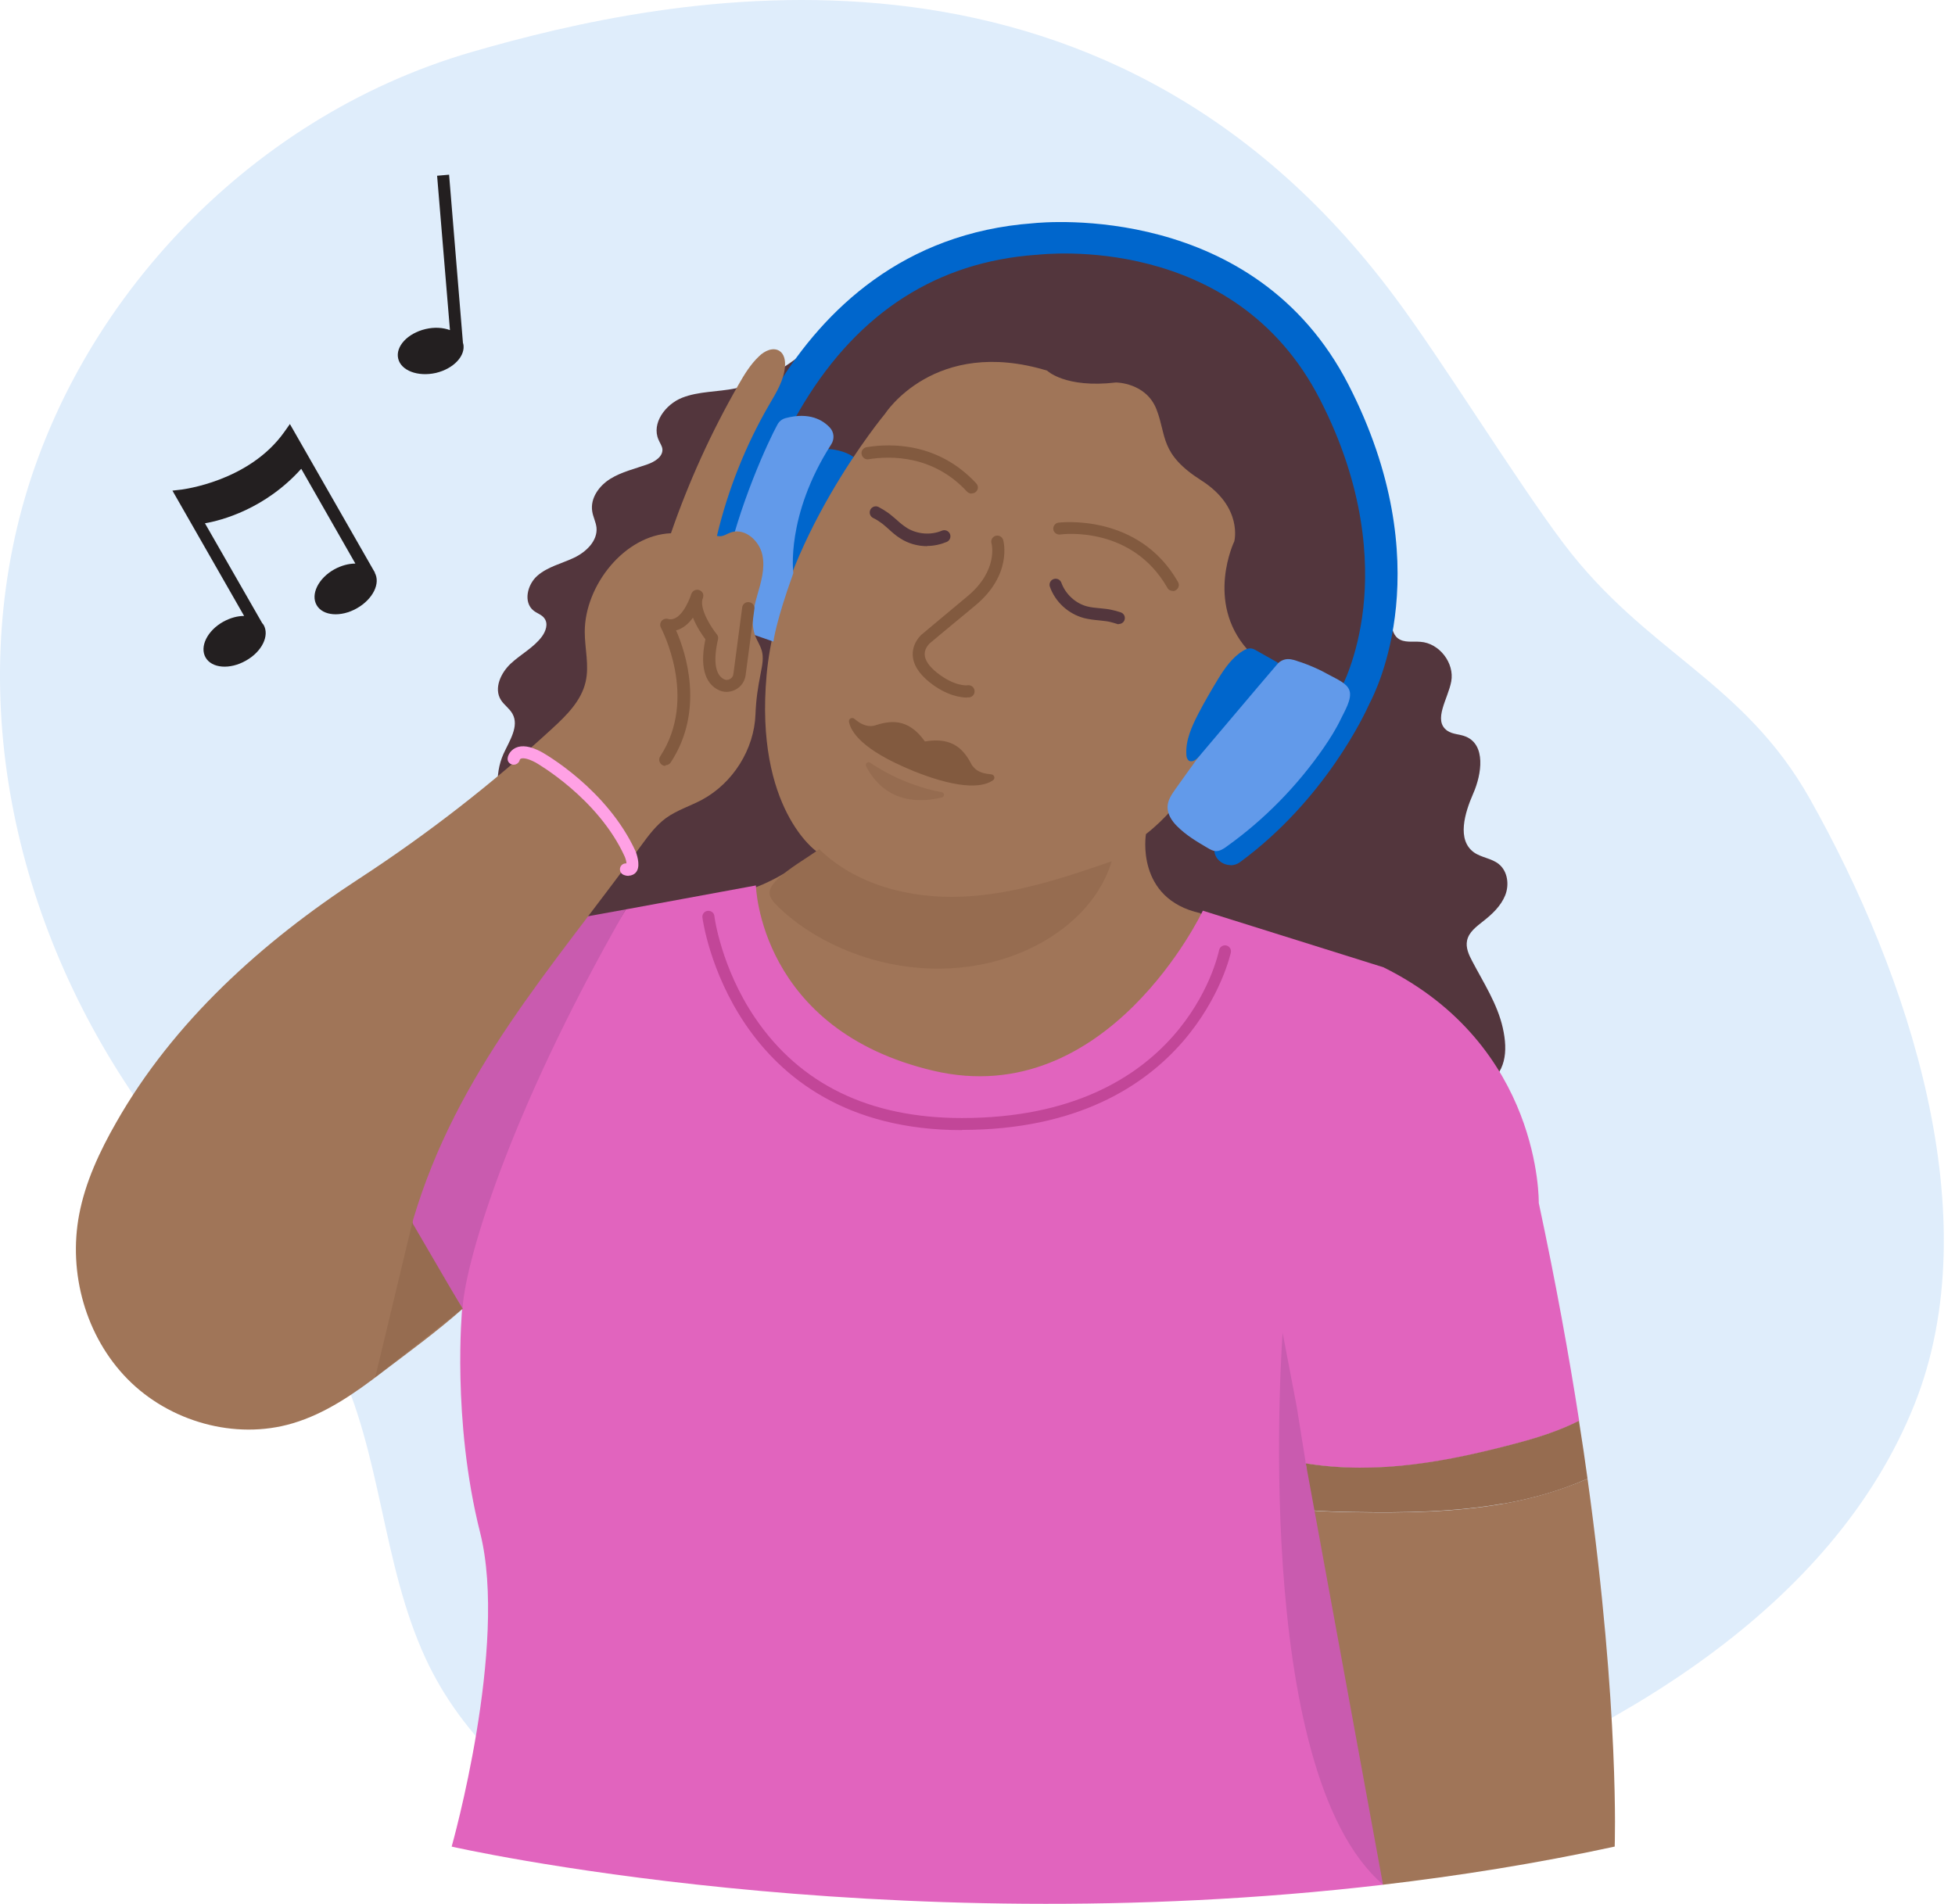 <?xml version="1.0" encoding="UTF-8"?> <svg xmlns="http://www.w3.org/2000/svg" width="115" height="112" viewBox="0 0 115 112" fill="none"><path d="M27.763 3.055C14.36 6.934 4.04 18.285 1.019 30.971C-2.001 43.657 1.875 57.278 10.207 67.594C13.504 71.673 17.506 75.352 19.772 80.005C22.465 85.543 22.452 91.967 25.032 97.556C29.248 106.686 40.865 112.262 51.449 110.241C61.58 108.308 72.504 110.104 82.195 106.699C95.045 102.183 107.844 94.562 112.614 82.624C117.019 71.598 112.287 57.353 106.473 47.012C102.546 40.027 96.832 38.418 91.962 31.956C89.243 28.352 84.813 21.179 82.095 17.537C64.764 -5.826 39.141 -0.238 27.763 3.055Z" fill="#DFEDFB"></path><path d="M62.021 13.695C57.428 14.394 53.023 16.277 49.348 19.109C47.447 20.581 45.61 22.377 43.244 22.851C42.199 23.063 41.104 23.013 40.123 23.4C39.141 23.787 38.31 24.909 38.738 25.87C38.814 26.057 38.94 26.219 38.965 26.418C39.002 26.867 38.512 27.167 38.084 27.317C37.354 27.578 36.574 27.753 35.906 28.165C35.239 28.576 34.711 29.312 34.837 30.086C34.887 30.41 35.051 30.709 35.088 31.034C35.164 31.82 34.472 32.481 33.754 32.817C33.037 33.154 32.219 33.341 31.615 33.865C31.011 34.389 30.772 35.437 31.388 35.923C31.59 36.086 31.879 36.16 32.03 36.385C32.257 36.697 32.106 37.133 31.879 37.445C31.401 38.094 30.646 38.48 30.054 39.029C29.463 39.578 29.035 40.489 29.463 41.175C29.651 41.474 29.966 41.674 30.142 41.986C30.558 42.721 29.966 43.582 29.614 44.356C29.073 45.578 29.186 47.062 29.903 48.197C30.105 48.509 30.671 48.746 30.759 48.397C32.181 50.193 31.829 52.688 32.294 54.933C32.76 57.179 33.779 59.599 35.919 60.422C38.096 61.258 40.475 60.122 42.803 59.898C45.257 59.661 47.686 60.472 50.052 61.17C56.697 63.116 63.645 64.251 70.567 63.802C72.102 63.702 73.638 63.528 75.173 63.627C77.249 63.765 79.251 64.413 81.302 64.725C83.353 65.049 85.581 65 87.343 63.902C88.576 63.129 88.715 61.881 88.4 60.472C88.085 59.062 87.267 57.815 86.6 56.542C86.399 56.168 86.21 55.744 86.298 55.333C86.399 54.834 86.852 54.509 87.242 54.197C87.771 53.786 88.287 53.299 88.539 52.676C88.79 52.052 88.69 51.254 88.161 50.83C87.746 50.493 87.142 50.455 86.701 50.143C85.682 49.407 86.16 47.823 86.663 46.676C87.167 45.528 87.406 43.819 86.223 43.333C85.871 43.183 85.443 43.208 85.128 42.983C84.272 42.372 85.178 41.112 85.367 40.09C85.569 39.004 84.662 37.832 83.555 37.757C83.102 37.72 82.586 37.832 82.221 37.545C81.919 37.308 81.856 36.871 81.831 36.485C81.654 34.526 81.491 32.556 81.315 30.597C80.811 24.859 78.042 19.77 73.335 16.402C72.48 15.791 71.573 15.255 70.567 14.943C69.648 14.656 68.679 14.568 67.71 14.481C65.495 14.281 64.211 13.383 62.021 13.72V13.695Z" fill="#53363D"></path><path d="M48.19 26.468C48.014 26.518 47.901 26.68 47.8 26.83C46.592 28.613 46.239 30.846 46.327 32.979C46.34 33.378 46.415 33.852 46.755 34.052C48.077 32.019 49.26 29.898 50.43 27.778C51.009 26.73 48.857 26.256 48.203 26.455L48.19 26.468Z" fill="#0066CC"></path><path d="M43.873 36.073L43.206 34.439C42.941 33.79 42.325 33.366 41.62 33.341L39.921 33.291V32.817L41.633 32.867C42.526 32.892 43.306 33.441 43.646 34.264L44.313 35.898L43.873 36.073Z" fill="#231F20"></path><path d="M44.327 52.239C44.327 52.239 45.786 51.814 48.039 50.093C48.039 50.093 44.389 47.573 45.094 39.715C45.799 31.857 52.066 24.335 52.066 24.335C52.066 24.335 54.974 19.794 61.594 21.803C61.594 21.803 62.651 22.851 65.646 22.501C65.646 22.501 67.408 22.501 68.025 24.073C68.641 25.645 68.201 26.692 70.668 28.264C73.135 29.836 72.606 31.844 72.606 31.844C72.606 31.844 70.894 35.386 73.361 38.193C73.361 38.193 71.901 45.578 67.408 49.07C67.408 49.07 66.766 52.875 70.617 53.723L74.557 59.473L65.47 70.662L49.424 68.305L40.337 58.775L44.327 52.251V52.239Z" fill="#A07558"></path><path d="M76.809 86.067C76.809 86.067 76.809 86.017 76.809 85.992C76.809 85.918 76.771 86.017 76.809 86.067Z" fill="#0066CC"></path><path d="M89.344 84.883C90.552 84.558 91.773 84.147 92.893 83.598C92.289 79.706 91.509 75.415 90.515 70.763C90.515 70.763 90.703 61.52 81.378 56.904L70.755 53.574C70.755 53.574 65.168 65.399 54.91 62.992C44.653 60.584 44.465 52.09 44.465 52.09L36.813 53.499C26.241 70.388 26.442 75.316 26.933 76.588L27.185 76.999C27.185 76.999 26.568 83.511 28.242 90.159C29.916 96.808 26.568 108.633 26.568 108.633C26.568 108.633 51.651 114.358 81.352 110.878C79.339 102.695 77.451 94.463 76.809 86.08C76.771 86.03 76.809 85.931 76.809 86.005C76.809 86.03 76.809 86.055 76.809 86.08C76.809 86.08 76.822 86.105 76.834 86.105C81.063 86.779 85.204 86.005 89.332 84.883H89.344Z" fill="#E164BE"></path><path d="M36.812 53.499L34.396 53.935C34.396 53.935 28.431 55.969 22.843 70.014L27.21 77.049C27.26 74.779 29.639 66.01 36.812 53.499Z" fill="#C95BAF"></path><path d="M56.584 66.484C43.005 66.484 41.331 54.11 41.318 53.973C41.293 53.785 41.431 53.598 41.633 53.586C41.822 53.561 42.01 53.698 42.023 53.898C42.023 53.923 42.413 56.916 44.402 59.86C47.057 63.789 51.147 65.773 56.584 65.773C69.547 65.773 71.624 56.293 71.712 55.894C71.75 55.706 71.939 55.582 72.127 55.619C72.316 55.657 72.442 55.844 72.404 56.031C72.379 56.131 70.139 66.471 56.584 66.471V66.484Z" fill="#C24698"></path><path d="M59.352 56.305C62.071 55.382 64.575 53.399 65.393 50.667C62.536 51.665 59.604 52.625 56.571 52.75C53.538 52.875 50.354 52.064 48.189 49.956C47.396 50.53 46.402 51.066 45.697 51.765C44.917 52.538 45.307 52.925 46.062 53.611C47.22 54.659 48.63 55.469 50.09 56.031C53.022 57.166 56.37 57.328 59.352 56.305Z" fill="#966C50"></path><path d="M27.235 20.206L26.417 10.277L25.712 10.339L26.468 19.42C26.065 19.271 25.561 19.233 25.033 19.358C23.976 19.607 23.258 20.381 23.422 21.092C23.585 21.803 24.58 22.177 25.637 21.94C26.694 21.691 27.412 20.917 27.248 20.206H27.235Z" fill="#231F20"></path><path d="M22.062 33.678C22.062 33.678 22.011 33.628 21.999 33.591L17.053 24.946L16.726 25.408C14.649 28.339 10.722 28.788 10.684 28.801L10.143 28.863L14.36 36.235C13.969 36.235 13.554 36.347 13.139 36.572C12.195 37.096 11.729 38.044 12.094 38.68C12.459 39.316 13.516 39.403 14.46 38.867C15.404 38.343 15.87 37.395 15.505 36.759C15.48 36.721 15.442 36.684 15.417 36.647L12.056 30.784C13.013 30.622 15.593 29.948 17.72 27.578L20.904 33.154C20.514 33.154 20.086 33.266 19.671 33.491C18.727 34.015 18.261 34.963 18.626 35.599C18.991 36.235 20.048 36.322 20.992 35.786C21.936 35.25 22.401 34.314 22.037 33.678H22.062Z" fill="#231F20"></path><path d="M72.379 50.892C72.089 50.892 71.8 50.754 71.611 50.517C71.297 50.106 71.385 49.507 71.813 49.208C76.608 45.678 78.81 40.651 78.835 40.601C78.848 40.563 78.86 40.538 78.886 40.501C78.886 40.489 79.867 38.717 80.194 35.761C80.496 33.029 80.308 28.676 77.64 23.487C72.605 13.67 61.442 14.942 60.977 14.992C60.964 14.992 60.939 14.992 60.926 14.992C55.15 15.416 50.568 18.335 47.296 23.699C44.804 27.778 44.049 31.794 44.037 31.832C43.949 32.343 43.445 32.68 42.929 32.593C42.413 32.505 42.073 32.006 42.161 31.508C42.199 31.333 45.484 14.256 60.763 13.134C61.492 13.059 73.814 11.899 79.326 22.639C84.738 33.191 80.95 40.651 80.559 41.387C80.308 41.96 77.954 47.037 72.945 50.717C72.782 50.842 72.58 50.904 72.379 50.904V50.892Z" fill="#0066CC"></path><path d="M45.735 24.971C45.232 25.882 43.407 29.786 42.627 33.666L42.035 36.535L45.496 37.745C45.496 37.745 45.622 36.609 46.667 33.716C46.667 33.716 46.201 30.348 48.894 26.144C49.096 25.832 49.07 25.433 48.819 25.159C48.416 24.722 47.623 24.223 46.214 24.597C46.012 24.647 45.836 24.784 45.735 24.971Z" fill="#629AEA"></path><path d="M76.293 38.88C76.067 38.805 75.828 38.742 75.601 38.792C75.349 38.842 75.148 39.029 74.959 39.216C72.744 41.374 70.944 43.894 69.157 46.401C68.931 46.725 68.679 47.075 68.679 47.486C68.679 47.91 68.931 48.297 69.233 48.597C69.749 49.12 70.391 49.507 71.032 49.881C71.183 49.969 71.335 50.056 71.498 50.068C71.75 50.081 71.964 49.944 72.165 49.794C74.38 48.21 76.306 46.239 77.854 44.006C78.231 43.457 78.596 42.884 78.886 42.272C79.087 41.848 79.553 41.1 79.377 40.613C79.238 40.189 78.584 39.927 78.231 39.728C77.615 39.379 76.96 39.092 76.281 38.88H76.293Z" fill="#629AEA"></path><path d="M75.16 38.979L73.926 38.281C73.813 38.218 73.687 38.144 73.549 38.144C73.398 38.144 73.247 38.206 73.108 38.293C72.479 38.68 72.039 39.316 71.648 39.952C71.246 40.613 70.856 41.287 70.503 41.961C70.113 42.721 69.735 43.532 69.786 44.38C69.786 44.518 69.823 44.655 69.924 44.742C70.126 44.879 70.377 44.68 70.528 44.505C72.076 42.684 73.612 40.85 75.16 39.042V38.992V38.979Z" fill="#0066CC"></path><path d="M42.174 31.52C42.816 28.826 43.848 26.219 45.245 23.811C45.66 23.1 46.114 22.377 46.176 21.554C46.202 21.217 46.139 20.83 45.849 20.643C45.472 20.406 44.968 20.643 44.654 20.955C44.15 21.429 43.785 22.028 43.445 22.626C41.847 25.408 40.513 28.339 39.468 31.37C36.725 31.483 34.397 34.452 34.397 37.171C34.397 38.156 34.673 39.154 34.447 40.115C34.195 41.225 33.327 42.085 32.483 42.859C28.96 46.102 25.159 49.058 21.144 51.678C15.418 55.407 10.195 60.122 6.834 66.035C5.865 67.731 5.022 69.528 4.657 71.448C4.003 74.879 5.035 78.621 7.502 81.128C9.968 83.635 13.832 84.733 17.205 83.735C19.156 83.161 20.867 81.964 22.478 80.729C24.152 79.457 25.65 78.371 27.223 76.987C26.43 75.69 25.612 74.367 24.744 73.008C24.467 72.584 24.202 72.072 24.303 71.748C26.883 63.054 32.37 57.066 37.732 49.719C38.16 49.133 38.6 48.547 39.179 48.123C39.821 47.661 40.589 47.424 41.293 47.05C43.118 46.065 44.364 44.081 44.44 42.023C44.477 41.1 44.578 40.476 44.754 39.566C44.842 39.129 44.931 38.68 44.805 38.256C44.717 37.969 44.553 37.72 44.44 37.445C44.138 36.684 44.314 35.824 44.54 35.038C44.767 34.252 45.019 33.429 44.842 32.63C44.666 31.832 43.873 31.096 43.081 31.296C42.741 31.383 42.552 31.608 42.2 31.533L42.174 31.52Z" fill="#A07558"></path><path d="M39.139 45.054C39.077 45.054 39.001 45.041 38.938 44.992C38.775 44.879 38.724 44.667 38.837 44.493C41.09 41.05 38.888 36.959 38.875 36.921C38.812 36.796 38.825 36.647 38.913 36.534C39.001 36.422 39.152 36.372 39.291 36.41C40.02 36.609 40.524 35.349 40.637 35.025C40.637 34.988 40.662 34.963 40.675 34.925C40.738 34.751 40.939 34.651 41.128 34.713C41.317 34.776 41.417 34.963 41.355 35.15C41.355 35.187 41.329 35.225 41.317 35.262C41.166 35.898 41.883 36.971 42.16 37.308C42.236 37.395 42.261 37.507 42.236 37.607C41.946 38.867 42.072 39.69 42.575 39.952C42.689 40.015 42.814 40.015 42.928 39.952C43.054 39.89 43.129 39.778 43.142 39.64L43.658 35.736C43.683 35.536 43.859 35.399 44.06 35.424C44.262 35.449 44.4 35.624 44.375 35.823L43.859 39.728C43.809 40.089 43.582 40.414 43.255 40.576C42.928 40.738 42.563 40.751 42.236 40.576C41.669 40.289 41.09 39.528 41.493 37.607C41.317 37.37 40.977 36.884 40.763 36.335C40.499 36.697 40.172 36.983 39.769 37.083C40.335 38.368 41.468 41.786 39.454 44.854C39.391 44.954 39.265 45.017 39.152 45.017L39.139 45.054Z" fill="#825A3F"></path><path d="M36.989 51.528C36.913 51.528 36.812 51.515 36.712 51.478C36.523 51.416 36.422 51.216 36.485 51.029C36.535 50.879 36.686 50.779 36.85 50.792C36.85 50.679 36.8 50.517 36.749 50.393C35.176 46.937 31.539 44.879 31.501 44.854C30.935 44.555 30.708 44.605 30.645 44.63C30.582 44.655 30.57 44.705 30.57 44.717C30.52 44.904 30.331 45.017 30.142 44.979C29.953 44.942 29.827 44.767 29.865 44.58C29.865 44.542 29.941 44.181 30.331 43.994C30.708 43.819 31.212 43.894 31.841 44.231C32.005 44.318 35.73 46.426 37.404 50.118C37.505 50.405 37.693 51.041 37.379 51.353C37.316 51.416 37.177 51.515 36.976 51.515L36.989 51.528Z" fill="#FFA1E5"></path><path d="M65.797 36.721C65.797 36.721 65.721 36.721 65.684 36.696C65.533 36.646 65.382 36.609 65.231 36.571C65.042 36.534 64.84 36.521 64.652 36.496C64.362 36.471 64.06 36.434 63.758 36.359C62.839 36.11 62.072 35.411 61.757 34.513C61.694 34.326 61.795 34.127 61.983 34.064C62.172 34.002 62.374 34.102 62.437 34.289C62.676 34.95 63.267 35.499 63.947 35.673C64.186 35.736 64.45 35.761 64.727 35.785C64.941 35.81 65.155 35.823 65.369 35.873C65.558 35.91 65.734 35.96 65.923 36.023C66.112 36.085 66.212 36.284 66.149 36.471C66.099 36.621 65.96 36.709 65.809 36.709L65.797 36.721Z" fill="#53363D"></path><path d="M54.545 32.131C53.991 32.131 53.437 31.981 52.972 31.681C52.707 31.519 52.481 31.32 52.267 31.12C52.116 30.995 51.977 30.858 51.814 30.746C51.675 30.646 51.524 30.546 51.361 30.472C51.184 30.384 51.109 30.172 51.197 29.985C51.285 29.811 51.499 29.736 51.675 29.823C51.864 29.923 52.053 30.035 52.229 30.16C52.405 30.285 52.569 30.434 52.733 30.571C52.934 30.759 53.135 30.921 53.349 31.058C53.953 31.432 54.759 31.494 55.401 31.22C55.589 31.145 55.791 31.22 55.879 31.407C55.954 31.594 55.879 31.794 55.69 31.881C55.325 32.031 54.935 32.118 54.532 32.118L54.545 32.131Z" fill="#53363D"></path><path d="M56.885 41.037C56.558 41.037 55.702 40.95 54.683 40.139C54.028 39.615 53.689 39.054 53.689 38.48C53.689 37.769 54.217 37.32 54.242 37.307C54.242 37.307 55.174 36.522 56.898 35.087C58.723 33.578 58.345 32.019 58.32 31.956C58.27 31.769 58.383 31.569 58.572 31.52C58.761 31.47 58.962 31.582 59.012 31.769C59.037 31.856 59.553 33.827 57.351 35.636C55.627 37.058 54.695 37.844 54.695 37.844C54.695 37.844 54.393 38.106 54.393 38.48C54.393 38.817 54.645 39.203 55.123 39.578C56.143 40.388 56.885 40.326 56.923 40.313C57.124 40.289 57.301 40.426 57.326 40.625C57.351 40.825 57.212 41 57.024 41.025C57.024 41.025 56.961 41.025 56.873 41.025L56.885 41.037Z" fill="#825A3F"></path><path d="M53.01 45.864C53.689 46.163 54.495 46.438 55.388 46.6C55.565 46.625 55.577 46.874 55.401 46.912C54.319 47.186 52.154 47.386 50.946 45.078C50.87 44.928 51.046 44.779 51.185 44.866C51.588 45.141 52.204 45.515 52.997 45.864" fill="#966C50"></path><path d="M57.201 45.066C56.761 44.205 56.144 43.32 54.407 43.619C53.388 42.185 52.318 42.397 51.4 42.696C50.896 42.783 50.531 42.509 50.254 42.284C50.116 42.172 49.914 42.284 49.94 42.459C50.04 43.02 50.67 44.106 53.665 45.328L53.715 45.353C56.723 46.563 57.944 46.239 58.41 45.902C58.561 45.802 58.498 45.578 58.309 45.553C57.957 45.515 57.491 45.465 57.201 45.041V45.066Z" fill="#825A3F"></path><path d="M57.151 29.037C57.05 29.037 56.962 29 56.886 28.925C54.91 26.78 52.406 26.805 51.097 27.017C50.896 27.054 50.719 26.917 50.682 26.717C50.644 26.518 50.782 26.343 50.984 26.306C52.444 26.069 55.212 26.044 57.428 28.439C57.566 28.588 57.553 28.813 57.402 28.938C57.339 29 57.251 29.025 57.163 29.025L57.151 29.037Z" fill="#825A3F"></path><path d="M68.981 34.762C68.855 34.762 68.729 34.7 68.666 34.575C66.577 30.92 62.524 31.419 62.361 31.444C62.172 31.469 61.983 31.332 61.958 31.145C61.933 30.958 62.071 30.771 62.26 30.746C62.31 30.746 66.967 30.147 69.295 34.238C69.396 34.413 69.333 34.625 69.157 34.725C69.107 34.762 69.044 34.775 68.981 34.775V34.762Z" fill="#825A3F"></path><path d="M24.253 71.934L22.075 81.015L27.198 76.986L24.253 71.934Z" fill="#966C50"></path><path d="M88.438 88.462C90.137 88.163 91.811 87.689 93.384 86.99C93.233 85.893 93.069 84.758 92.88 83.585C91.76 84.147 90.54 84.546 89.331 84.87C85.191 85.98 81.063 86.766 76.834 86.092C76.821 86.092 76.809 86.08 76.809 86.067C76.884 87.003 76.972 87.926 77.073 88.849C77.916 88.912 78.772 88.936 79.628 88.949C82.585 88.999 85.543 88.961 88.45 88.45L88.438 88.462Z" fill="#966C50"></path><path d="M88.438 88.462C85.531 88.973 82.561 89.011 79.616 88.961C78.772 88.948 77.917 88.923 77.061 88.861C77.866 96.295 79.553 103.605 81.34 110.877C85.808 110.353 90.376 109.63 94.982 108.632C94.982 108.632 95.284 100.686 93.384 86.99C91.811 87.676 90.137 88.162 88.438 88.462Z" fill="#A07558"></path><path d="M76.809 86.067L76.28 82.762L75.449 78.408C75.449 78.408 73.511 104.129 81.352 110.865" fill="#C95BAF"></path></svg> 